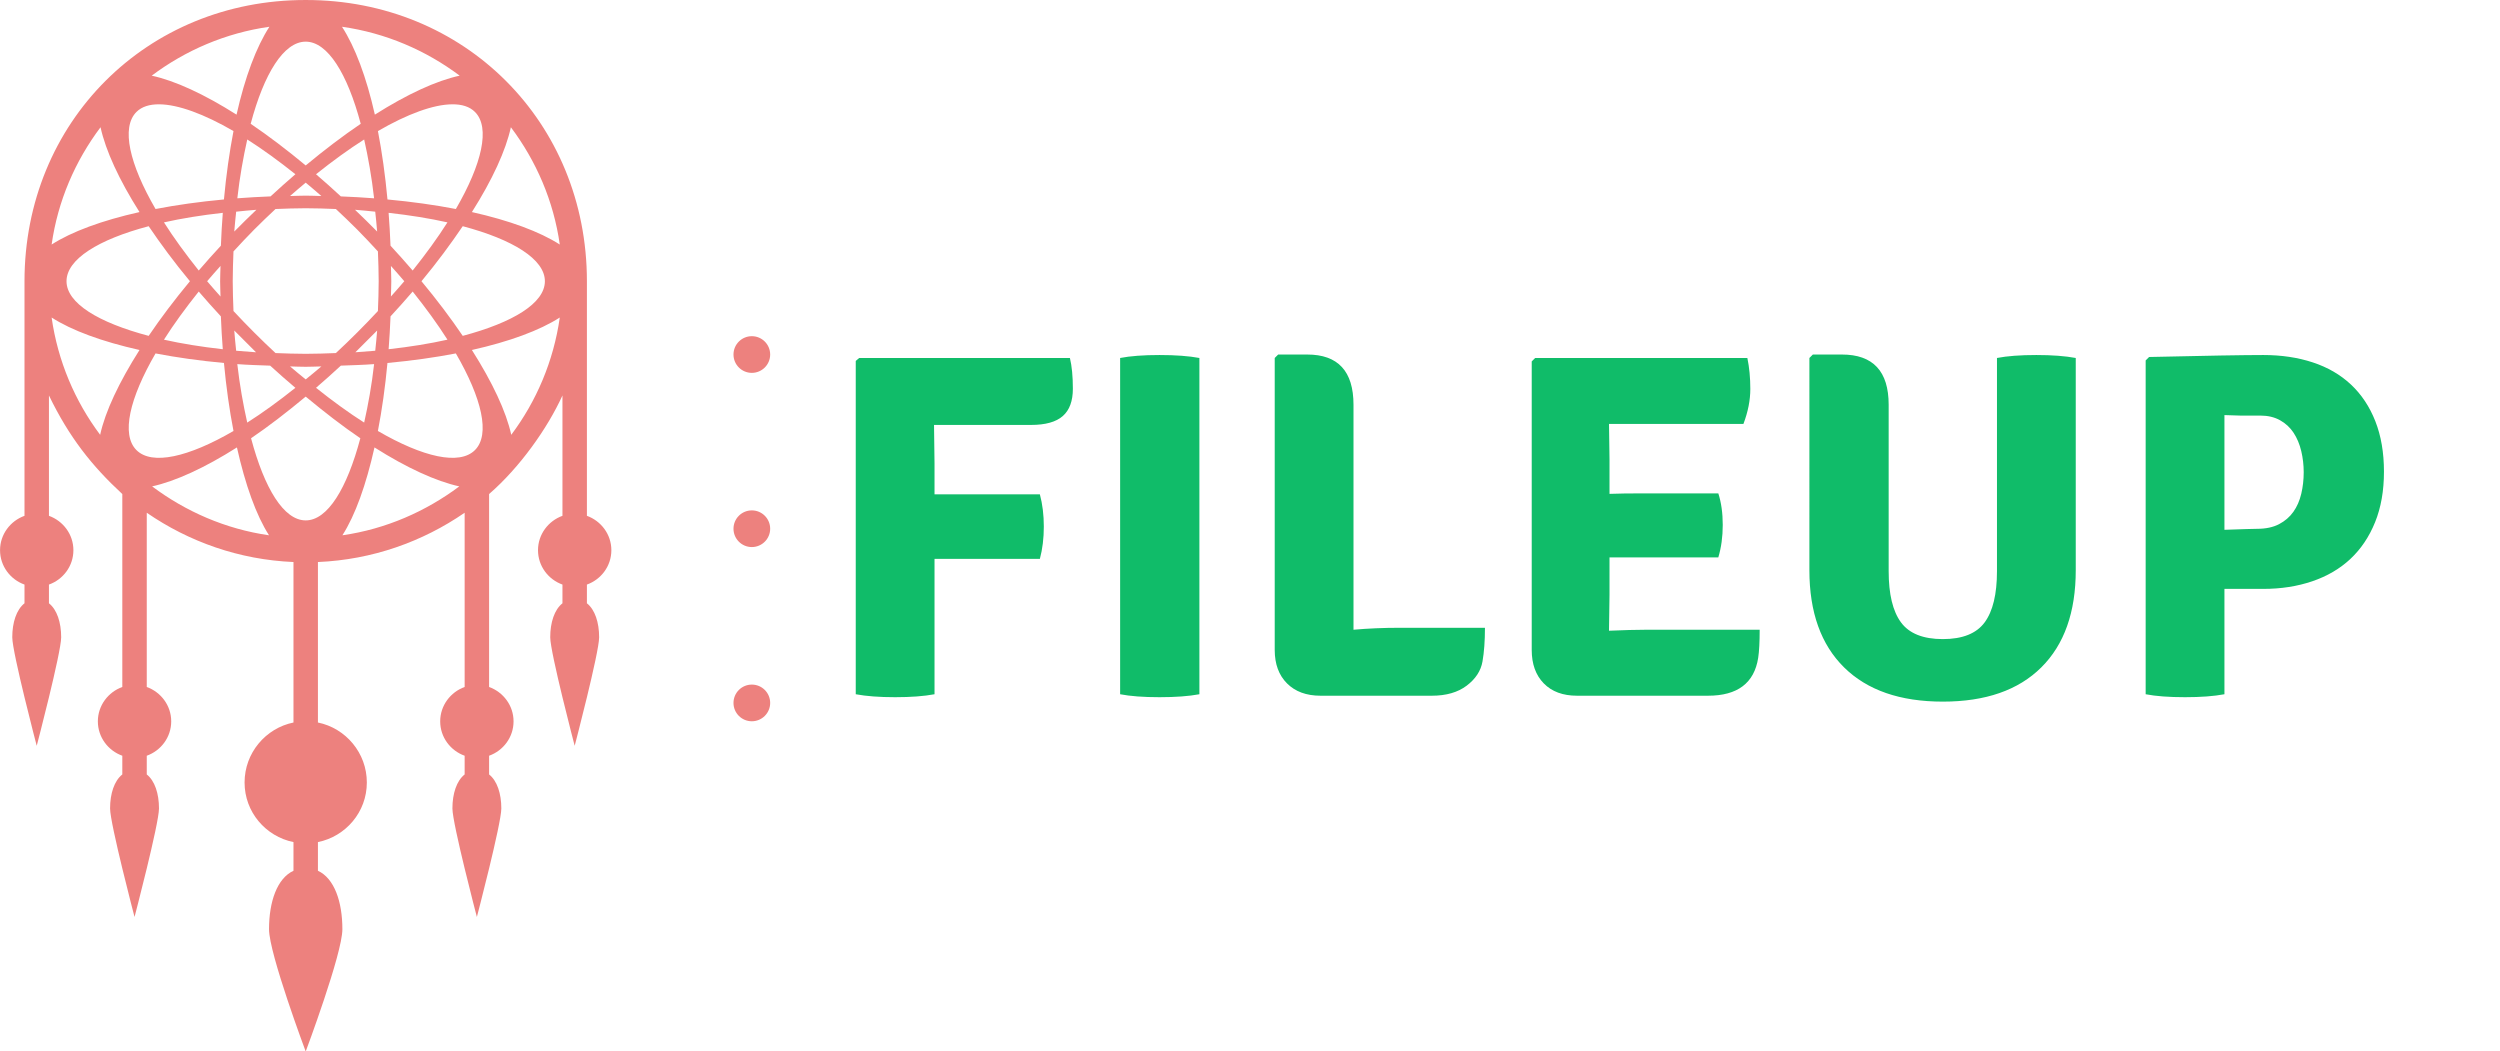 <?xml version="1.0" encoding="UTF-8" standalone="no"?>
<svg
   width="360.762"
   height="151.714"
   viewBox="0 0 320.208 134.66"
   class="looka-1j8o68f"
   version="1.1"
   id="svg20"
   xmlns="http://www.w3.org/2000/svg"
   xmlns:svg="http://www.w3.org/2000/svg">
  <defs
     id="SvgjsDefs1884" />
  <g
     id="SvgjsG1885"
     featurekey="symbolFeature-0"
     transform="matrix(1.566,0,0,1.566,-39.145,-10.961)"
     fill="#ed817e">
    <g
       transform="translate(0,-952.362)"
       id="g5">
      <path
         style="text-indent:0;text-transform:none;direction:ltr;baseline-shift:baseline;enable-background:accumulate"
         d="m 50,959.362 c -13,-0.013 -23,9.987 -23,23 v 19.188 c -1.155,0.417 -2,1.514 -2,2.812 0,1.301 0.842,2.397 2,2.812 v 1.531 c -0.658,0.518 -1,1.569 -1,2.781 0,1.25 2,8.875 2,8.875 0,0 2,-7.625 2,-8.875 0,-1.212 -0.342,-2.263 -1,-2.781 v -1.531 c 1.158,-0.415 2,-1.511 2,-2.812 0,-1.299 -0.845,-2.395 -2,-2.812 v -9.844 c 1.649,3.411 3.502,5.752 6,8.062 v 15.781 c -1.155,0.417 -2,1.514 -2,2.812 0,1.301 0.842,2.397 2,2.812 v 1.531 c -0.658,0.518 -1,1.569 -1,2.781 0,1.25 2,8.875 2,8.875 0,0 2,-7.625 2,-8.875 0,-1.212 -0.342,-2.263 -1,-2.781 v -1.531 c 1.158,-0.415 2,-1.511 2,-2.812 0,-1.299 -0.845,-2.395 -2,-2.812 v -14.25 c 3.446,2.373 7.551,3.841 12,4.031 v 13.125 c -2.278,0.466 -4,2.49 -4,4.906 0,2.416 1.722,4.409 4,4.875 v 2.344 c -1.337,0.621 -2,2.524 -2,4.781 0,2 3,10 3,10 0,0 3,-8 3,-10 -1e-5,-2.259 -0.662,-4.161 -2,-4.781 v -2.344 c 2.278,-0.466 4,-2.459 4,-4.875 0,-2.416 -1.722,-4.44 -4,-4.906 v -13.125 c 4.449,-0.19 8.554,-1.659 12,-4.031 v 14.25 c -1.155,0.417 -2,1.514 -2,2.812 0,1.301 0.842,2.397 2,2.812 v 1.531 c -0.658,0.518 -1,1.569 -1,2.781 0,1.25 2,8.875 2,8.875 0,0 2,-7.625 2,-8.875 0,-1.212 -0.342,-2.263 -1,-2.781 v -1.531 c 1.158,-0.415 2,-1.511 2,-2.812 0,-1.299 -0.845,-2.395 -2,-2.812 v -15.781 c 2.505,-2.171 4.777,-5.373 6,-8.062 v 9.844 c -1.155,0.417 -2,1.514 -2,2.812 0,1.301 0.842,2.397 2,2.812 v 1.531 c -0.658,0.518 -1,1.569 -1,2.781 0,1.25 2,8.875 2,8.875 0,0 2,-7.625 2,-8.875 0,-1.212 -0.342,-2.263 -1,-2.781 v -1.531 c 1.158,-0.415 2,-1.511 2,-2.812 0,-1.299 -0.845,-2.395 -2,-2.812 v -19.188 c 0,-13.013 -10,-23.013 -23,-23 z m -2.969,2.188 c -1.063,1.641 -1.997,4.11 -2.688,7.188 -2.649,-1.677 -5.032,-2.776 -6.938,-3.188 2.758,-2.069 6.049,-3.494 9.625,-4 z m 5.938,0 c 3.576,0.506 6.867,1.931 9.625,4 -1.906,0.412 -4.288,1.51 -6.938,3.188 -0.691,-3.078 -1.624,-5.546 -2.688,-7.188 z M 50,962.768 c 1.794,0 3.409,2.613 4.5,6.719 -1.447,0.979 -2.969,2.135 -4.5,3.406 -1.531,-1.271 -3.053,-2.427 -4.5,-3.406 1.091,-4.106 2.706,-6.719 4.5,-6.719 z m -11.969,5.125 c 1.523,0.014 3.65,0.787 6.062,2.188 -0.332,1.724 -0.597,3.601 -0.781,5.594 -2,0.185 -3.864,0.447 -5.594,0.781 -2.136,-3.679 -2.832,-6.668 -1.562,-7.938 0.437,-0.437 1.076,-0.632 1.875,-0.625 z m 23.938,0 c 0.799,-0.01 1.438,0.188 1.875,0.625 1.27,1.27 0.573,4.258 -1.562,7.938 -1.724,-0.334 -3.601,-0.596 -5.594,-0.781 -0.184,-1.992 -0.449,-3.869 -0.781,-5.594 2.413,-1.401 4.539,-2.174 6.062,-2.188 z m -28.75,1.875 c 0.416,1.904 1.514,4.295 3.188,6.938 -3.065,0.687 -5.545,1.599 -7.188,2.656 0.508,-3.577 1.929,-6.836 4,-9.594 z m 33.562,0 c 2.071,2.758 3.492,6.017 4,9.594 -1.644,-1.057 -4.121,-1.969 -7.188,-2.656 1.674,-2.643 2.772,-5.033 3.188,-6.938 z m -21.562,1 c 1.258,0.799 2.582,1.762 3.938,2.844 -0.678,0.582 -1.349,1.181 -2.031,1.812 -0.923,0.035 -1.833,0.089 -2.719,0.156 0.194,-1.733 0.485,-3.351 0.812,-4.813 z m 9.562,0 c 0.327,1.461 0.618,3.08 0.812,4.813 -0.891,-0.068 -1.791,-0.121 -2.719,-0.156 -0.682,-0.632 -1.353,-1.23 -2.031,-1.812 1.356,-1.082 2.679,-2.045 3.938,-2.844 z M 50,974.3 c 0.424,0.353 0.853,0.717 1.281,1.094 -0.428,-0.01 -0.848,-0.031 -1.281,-0.031 -0.433,0 -0.854,0.024 -1.281,0.031 0.428,-0.377 0.857,-0.741 1.281,-1.094 z m 0,2.094 c 0.841,0 1.656,0.031 2.469,0.063 0.584,0.542 1.168,1.106 1.75,1.687 0.593,0.593 1.137,1.187 1.688,1.781 0.03,0.8 0.062,1.61 0.062,2.438 0,0.83 -0.032,1.635 -0.062,2.438 -0.542,0.584 -1.106,1.168 -1.688,1.75 -0.582,0.582 -1.166,1.146 -1.75,1.688 -0.812,0.031 -1.628,0.062 -2.469,0.062 -0.838,0 -1.659,-0.032 -2.469,-0.062 -0.584,-0.542 -1.168,-1.106 -1.75,-1.688 -0.582,-0.582 -1.146,-1.166 -1.688,-1.75 -0.03,-0.802 -0.062,-1.608 -0.062,-2.438 0,-0.827 0.032,-1.637 0.062,-2.438 0.551,-0.595 1.095,-1.188 1.688,-1.781 0.582,-0.582 1.166,-1.146 1.75,-1.687 0.81,-0.031 1.631,-0.063 2.469,-0.063 z m -4.031,0.125 c -0.302,0.292 -0.605,0.574 -0.906,0.875 -0.304,0.304 -0.612,0.602 -0.906,0.906 0.035,-0.552 0.107,-1.091 0.156,-1.625 0.544,-0.05 1.093,-0.121 1.656,-0.156 z m 8.062,0 c 0.563,0.036 1.113,0.106 1.656,0.156 0.049,0.534 0.121,1.073 0.156,1.625 -0.295,-0.305 -0.602,-0.603 -0.906,-0.906 -0.301,-0.301 -0.604,-0.583 -0.906,-0.875 z m -10.812,0.25 c -0.067,0.876 -0.121,1.775 -0.156,2.688 -0.63,0.679 -1.232,1.355 -1.812,2.031 -1.088,-1.364 -2.042,-2.672 -2.844,-3.938 1.465,-0.329 3.073,-0.586 4.812,-0.781 z m 13.562,0 c 1.739,0.196 3.347,0.452 4.812,0.781 -0.802,1.265 -1.755,2.574 -2.844,3.938 -0.58,-0.676 -1.183,-1.352 -1.812,-2.031 -0.035,-0.912 -0.089,-1.812 -0.156,-2.688 z m -19.625,1.094 c 0.983,1.452 2.098,2.963 3.375,4.5 -1.271,1.531 -2.395,3.022 -3.375,4.469 -4.117,-1.091 -6.719,-2.672 -6.719,-4.469 0,-1.797 2.601,-3.409 6.719,-4.5 z m 25.688,0 c 4.107,1.091 6.719,2.706 6.719,4.5 0,1.794 -2.611,3.378 -6.719,4.469 -0.98,-1.447 -2.104,-2.938 -3.375,-4.469 1.277,-1.537 2.392,-3.048 3.375,-4.5 z m -19.812,3.25 c -0.007,0.417 -0.031,0.827 -0.031,1.25 0,0.423 0.024,0.833 0.031,1.25 -0.372,-0.422 -0.746,-0.832 -1.094,-1.25 0.344,-0.414 0.727,-0.833 1.094,-1.25 z m 13.938,0 c 0.371,0.422 0.746,0.832 1.094,1.25 -0.348,0.418 -0.722,0.828 -1.094,1.25 0.007,-0.417 0.031,-0.827 0.031,-1.25 0,-0.423 -0.024,-0.833 -0.031,-1.25 z M 41.25,983.206 c 0.58,0.676 1.183,1.352 1.812,2.031 0.035,0.917 0.089,1.807 0.156,2.688 -1.738,-0.195 -3.348,-0.453 -4.812,-0.781 0.802,-1.266 1.755,-2.573 2.844,-3.937 z m 17.5,0 c 1.089,1.365 2.042,2.672 2.844,3.937 -1.465,0.329 -3.074,0.586 -4.812,0.781 0.067,-0.88 0.121,-1.771 0.156,-2.688 0.63,-0.679 1.232,-1.355 1.812,-2.031 z m -29.531,2.125 c 1.642,1.057 4.122,1.969 7.188,2.656 -1.677,2.647 -2.804,5.031 -3.219,6.938 -2.061,-2.751 -3.462,-6.028 -3.969,-9.594 z m 41.562,0 c -0.506,3.566 -1.908,6.842 -3.969,9.594 -0.415,-1.906 -1.542,-4.291 -3.219,-6.938 3.067,-0.687 5.544,-1.599 7.188,-2.656 z m -26.625,1.062 c 0.295,0.305 0.602,0.603 0.906,0.906 0.299,0.299 0.575,0.585 0.875,0.875 -0.552,-0.035 -1.091,-0.076 -1.625,-0.125 -0.05,-0.544 -0.12,-1.094 -0.156,-1.656 z m 11.688,0 c -0.036,0.563 -0.106,1.113 -0.156,1.656 -0.533,0.049 -1.073,0.09 -1.625,0.125 0.3,-0.29 0.576,-0.576 0.875,-0.875 0.304,-0.304 0.612,-0.602 0.906,-0.906 z m -18.125,1.875 c 1.728,0.334 3.595,0.596 5.594,0.781 0.184,1.981 0.45,3.847 0.781,5.563 -3.681,2.138 -6.668,2.832 -7.938,1.562 -1.267,-1.267 -0.564,-4.237 1.562,-7.906 z m 24.562,0 c 2.127,3.67 2.83,6.639 1.562,7.906 -1.27,1.27 -4.257,0.575 -7.938,-1.562 0.331,-1.715 0.597,-3.581 0.781,-5.563 1.992,-0.185 3.871,-0.448 5.594,-0.781 z m -17.875,0.875 c 0.876,0.067 1.776,0.09 2.688,0.125 0.685,0.635 1.381,1.228 2.062,1.813 -1.356,1.082 -2.679,2.045 -3.938,2.844 -0.326,-1.457 -0.618,-3.054 -0.812,-4.781 z m 11.188,0 c -0.194,1.727 -0.486,3.325 -0.812,4.781 -1.259,-0.799 -2.581,-1.762 -3.938,-2.844 0.674,-0.579 1.354,-1.185 2.031,-1.813 0.928,-0.035 1.829,-0.057 2.719,-0.125 z m -6.875,0.188 c 0.427,0.01 0.848,0.031 1.281,0.031 0.433,0 0.854,-0.024 1.281,-0.031 -0.423,0.372 -0.862,0.714 -1.281,1.062 -0.419,-0.349 -0.858,-0.69 -1.281,-1.062 z M 50,991.8 c 1.529,1.269 3.024,2.428 4.469,3.406 -1.091,4.104 -2.675,6.719 -4.469,6.719 -1.794,0 -3.378,-2.615 -4.469,-6.719 1.445,-0.979 2.94,-2.137 4.469,-3.406 z m -5.625,4.156 c 0.686,3.057 1.571,5.546 2.625,7.187 -3.556,-0.509 -6.817,-1.946 -9.562,-4 1.905,-0.42 4.298,-1.514 6.938,-3.187 z m 11.25,0 c 2.64,1.673 5.033,2.768 6.938,3.187 -2.746,2.053 -6.007,3.491 -9.562,4 1.054,-1.641 1.939,-4.13 2.625,-7.187 z"
         fill="#ed817e"
         fill-opacity="1"
         stroke="none"
         marker="none"
         visibility="visible"
         display="inline"
         overflow="visible"
         id="path3" />
    </g>
  </g>
  <g
     id="SvgjsG1886"
     featurekey="textGroupContainer"
     transform="translate(356.503,96.33)"
     fill="#ed817e">
    <rect
       y="-6.296"
       height="0.783"
       width="0.783"
       opacity="0"
       id="rect8"
       x="-37.078"
       style="stroke-width:0.783" />
    <circle
       cx="-260.206"
       cy="-50.921"
       r="2.349"
       id="circle10"
       style="stroke-width:0.783" />
    <circle
       cx="-260.206"
       cy="-28.609"
       r="2.349"
       id="circle12"
       style="stroke-width:0.783" />
    <circle
       cx="-260.206"
       cy="-6.296"
       r="2.349"
       id="circle14"
       style="stroke-width:0.783" />
  </g>
  <g
     id="SvgjsG1887"
     featurekey="vMvB0T-0"
     transform="matrix(3.153,0,0,3.153,104.814,25.861)"
     fill="#10bc69">
    <path
       d="m 4.7,9.06 0.02,1.56 v 1.26 H 9 q 0.16,0.6 0.16,1.31 0,0.71 -0.16,1.31 H 4.72 V 20 q -0.64,0.12 -1.6,0.12 -0.96,0 -1.6,-0.12 V 6.46 L 1.66,6.34 h 8.56 q 0.12,0.5 0.12,1.25 0,0.75 -0.41,1.11 Q 9.52,9.06 8.64,9.06 Z M 12.26,20 V 6.34 q 0.62,-0.12 1.6,-0.12 0.98,0 1.62,0.12 V 20 q -0.64,0.12 -1.62,0.12 -0.98,0 -1.6,-0.12 z m 11.36,-2.7 h 3.46 q 0,0.8 -0.1,1.37 -0.1,0.57 -0.64,0.98 -0.54,0.41 -1.42,0.41 H 20.4 q -0.86,0 -1.36,-0.5 -0.5,-0.5 -0.5,-1.36 V 6.34 L 18.68,6.2 h 1.18 q 1.88,0 1.88,2.04 v 9.14 q 0.88,-0.08 1.88,-0.08 z m 8.52,-1.34 -0.02,1.44 v 0.02 q 0.92,-0.04 1.48,-0.04 h 4.64 q 0,0.74 -0.06,1.14 -0.24,1.54 -2.04,1.54 h -5.32 q -0.86,0 -1.35,-0.5 -0.49,-0.5 -0.49,-1.36 V 6.48 l 0.14,-0.14 h 8.62 q 0.12,0.58 0.12,1.26 0,0.68 -0.28,1.42 h -5.46 l 0.02,1.44 v 1.4 q 0.52,-0.02 1.36,-0.02 h 3.06 q 0.18,0.56 0.18,1.28 0,0.72 -0.18,1.32 H 32.14 Z M 51.08,6.34 v 8.62 q 0,2.56 -1.4,3.95 -1.4,1.39 -4,1.39 -2.6,0 -4.01,-1.39 -1.41,-1.39 -1.41,-3.95 V 6.34 L 40.4,6.2 h 1.18 q 1.9,0 1.9,2.04 V 15 q 0,1.4 0.5,2.08 0.5,0.68 1.7,0.68 1.2,0 1.7,-0.68 0.5,-0.68 0.5,-2.08 V 6.34 q 0.62,-0.12 1.6,-0.12 0.96,0 1.6,0.12 z m 7.62,9.38 H 57.12 V 20 q -0.64,0.12 -1.6,0.12 -0.98,0 -1.6,-0.12 V 6.44 L 54.06,6.3 Q 55.8,6.26 56.95,6.24 58.1,6.22 58.7,6.22 q 1.1,0 2.01,0.3 0.91,0.3 1.55,0.9 0.64,0.6 0.99,1.49 0.35,0.89 0.35,2.05 0,1.16 -0.36,2.05 -0.36,0.89 -1,1.49 -0.64,0.6 -1.55,0.91 -0.91,0.31 -1.99,0.31 z M 57.12,8.66 v 4.66 q 0.56,-0.02 0.89,-0.03 0.33,-0.01 0.43,-0.01 0.54,0 0.9,-0.19 0.36,-0.19 0.58,-0.5 0.22,-0.31 0.32,-0.73 0.1,-0.42 0.1,-0.88 0,-0.44 -0.1,-0.86 Q 60.14,9.7 59.93,9.38 59.72,9.06 59.38,8.87 59.04,8.68 58.58,8.68 h -0.82 q 0,0 -0.64,-0.02 z"
       id="path17" />
  </g>
</svg>
